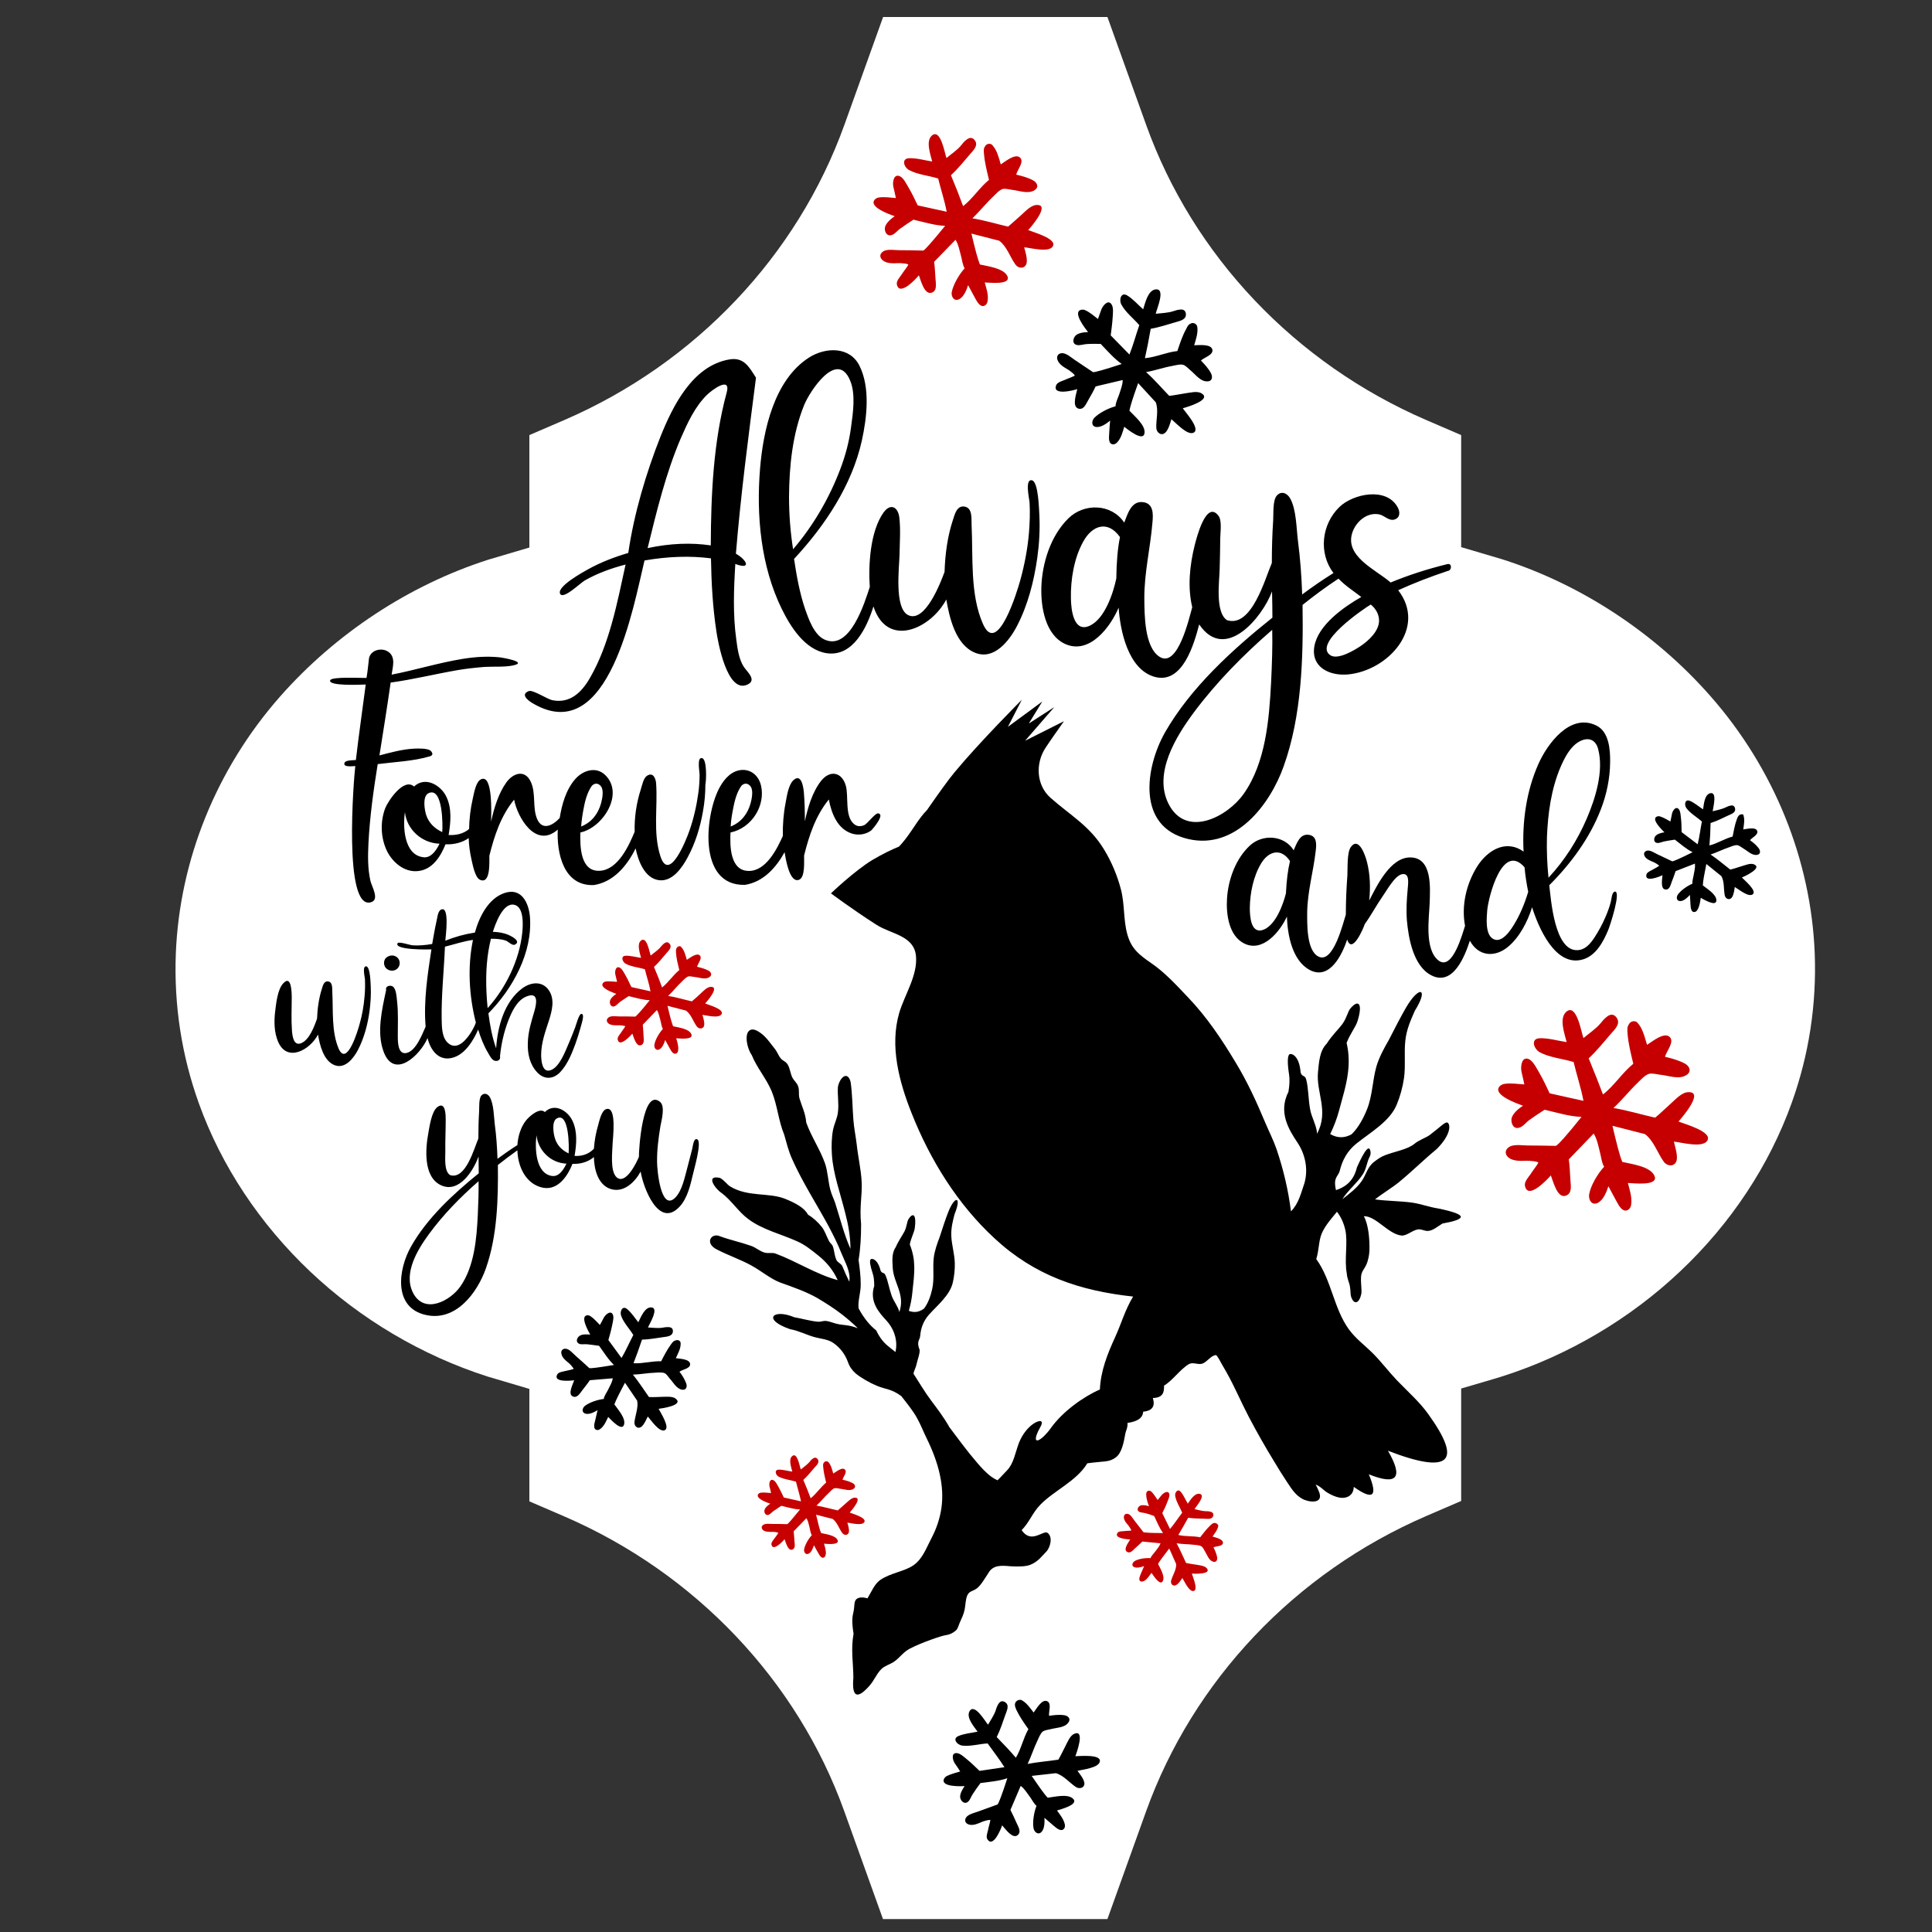 <?xml version="1.0" encoding="utf-8"?>
<!-- Generator: Adobe Illustrator 23.0.1, SVG Export Plug-In . SVG Version: 6.00 Build 0)  -->
<svg version="1.1" id="Layer_1" xmlns="http://www.w3.org/2000/svg" xmlns:xlink="http://www.w3.org/1999/xlink" x="0px" y="0px"
	 width="1000px" height="1000px" viewBox="0 0 1000 1000" style="enable-background:new 0 0 1000 1000;" xml:space="preserve">
<rect x="0" y="0" width="1000" height="1000" fill="#333333" stroke="none"/>
<style type="text/css">
	.st0{fill:#FFFFFF;}
	.st1{fill:#C60000;}
</style>
<g>
	<path class="st0" d="M457.1,993.5l-20-55.7c-24.3-67.9-77.2-123.6-145-152.9l-18.1-7.8v-58.2c-16-4.7-20.3-6-21.6-6.4l0,0
		c-34-10.9-65.8-29.7-91.8-54.3c-26.1-24.7-46.1-54.8-57.7-87.2C94,546.2,90,520.2,91,493.7c1.9-48.5,21-95.7,53.9-133.1
		c28.7-32.6,66.8-57.7,107.5-70.8l0.3-0.1l21.3-6.3v-58.2l18.1-7.8c67.8-29.3,120.6-85,145-152.9l20-55.7h116.1l20,55.7
		c24.3,67.9,77.2,123.6,145,152.9l18.1,7.8v58l21.3,6.3l0.3,0.1c40.7,13,78.9,38.2,107.5,70.8c32.8,37.3,52,84.6,53.9,133.1
		c1,26.5-3,52.5-11.9,77.3c-11.6,32.4-31.6,62.6-57.7,87.2c-26,24.6-57.8,43.4-91.8,54.3l0,0c-0.8,0.3-4.2,1.3-21.6,6.4v58.2
		l-18.1,7.8c-67.8,29.3-120.6,85-145,152.9l-20,55.7H457.1V993.5z"/>
	<path d="M372.7,639.9c4.8,1.8,10.8,3.1,15.9,4.9c2.7,0.9,4.4,2.7,7,3.5c1.9,0.6,3.9-0.1,5.7,0.5c11.1,4.1,20.9,10.7,32.3,13.8
		c-2.5-5.5-6-9.5-10-12.7c-3.5-2.8-6.9-5.6-11-7.4c-8.4-3.8-18-6-25.4-11.6c-4.9-3.6-8.8-9.8-13.7-13.4c-3.4-2.2-8.6-9.6-0.8-7.8
		c2.5,1.4,3.5,3.4,5.4,4.5c9,5.4,19.7,3,28,6.2c5.8,2.3,10.4,4.9,12.1,8.3c2.7,1.6,5.1,3.8,7.1,6.3c1.5,1.8,2.6,5.1,3.8,7.4
		c0.7,1.3,1.5,1.4,2,2.8c0.8,2.3,0.8,4.7,1.8,6.9c0.6,1.4,2.5,1.9,3.1,3.3c1.1,2.7,2.3,5.4,3.6,8c0.8-5.3-2.2-10-4.2-15
		c-1.8-4.6-4.1-9.1-6.5-13.7c-6.3-11.6-13.8-23.2-19-35c-1.8-4-2.8-8.2-4-12.4c-3-7.2-3.5-15.2-6.5-22.5
		c-2.7-6.5-7.7-12.2-10.3-18.7c-2.6-3.7-3.8-10.9-1.2-12.7c1.1-0.8,2.6-0.9,5.4,1c3.4,2.3,5.3,5.5,8,8.8c0.9,1.2,1.8,3.4,2.7,4.5
		c1.3,1.6,2.6,1.5,3.7,3.3c1.2,1.9,1.4,4.8,2.5,6.9c0.8,1.5,2.2,2.5,2.8,4.1c0.9,2,0.2,4.2,0.8,6.5c1.1,3.8,3.2,7.9,3.5,12.5
		c2.6,7.3,7.1,13.8,9.7,21.1c1.5,4.3,1.6,9.4,2.8,13.8c0.7,2.6,1.5,4,2.4,6.5c2.5,7.7,4.5,16.1,8,24c0-6.2-1.1-12.4-2.7-18.5
		c-2.6-10.4-6.3-20.5-6.9-30.2c-0.3-4.2-0.2-9,0.6-13c0.7-3.3,2.1-5.7,2.5-8.9c0.6-4.5-0.3-8.8,0-13.2c0.5-2.7,2-5.1,3.5-5.6
		c1.2-0.4,2.4,0.4,3.1,3.1c0.9,6.5,0.9,12.9,1.4,19.4c0.3,4.2,1.2,8.5,1.7,12.6c0.7,6.7,2.3,13.3,2.6,19.8
		c0.3,7.4-1.2,12.4-0.3,21.7c0,6.4-0.3,12.5-1.3,18.6c0.6,4.2,1.1,8.3,1.1,12.5c0.1,4.2-1.6,8.8-1.1,12.5c3,5.6,6.1,9,9.1,11.4
		c1.3,2.8,3,5.3,5.4,7.5c1.5,1.3,3.1,2.5,4.6,3.7c0.1-0.6,0.2-1.2,0.3-1.9c0.6-5.6-1.6-10.7-5-14.4c-3.9-4.2-8.9-9.8-6.3-17.9
		c0-2.6-0.2-4.7-0.8-6.5c-1.3-3.9-1.7-6.5-1.1-7.2c0.6-0.8,3.7-0.3,5.2,5.8c0.8,1.7,1.7,0.6,2.5,2.3c1.4,3.2,1.8,6.6,3.2,10.6
		c1,2.9,3.4,5.7,4,8.5c3.1-9-2.9-15-3.4-22.6c-0.2-3.6-0.7-7.8,1.5-10.9c1.4-3.3,3.4-6,4.6-8.3c1.2-2.5,1.2-4.9,2-6.2
		c2.5-4,4.2-2.2,3.3,4.5c-0.3,2.3-1.9,5-2.6,8.5c1.5,3.8,2.2,7.3,2.3,10.8c0.2,4.7-0.5,9.4-1,14.4c-0.3,3-0.9,6.1-1.8,9.2
		c3.3,1.2,5.7,0.4,7.9-1.2c2.2-2.9,3.5-6.9,4.2-10.1c1.2-5.4,0.2-10.9,0.8-16.1c0.4-3.6,1.8-7.5,3-10.6c1.7-5.3,3.1-9.5,4.3-12.6
		c3.5-9.3,7.4-9,3.5,0.5c-1,3.8-1.9,7.3-1.7,11.5c0.2,4.4,1.7,9.4,1.8,13.8c0.1,3.4-0.3,6.9-1,10c-1.4,6.6-8,11.9-12.4,16.8
		c-2.9,3.3-4.2,7-4.5,10.9c-0.2,2.4-2.1,2.8-0.3,7.3c0.1,2.3-0.9,4.4-1.4,6.6c-0.3,1.5-0.8,2.9-1.4,4.3c-0.2,0.5-0.3,1-0.4,1.4
		c3,4.6,5.7,9.3,9,13.7c3.3,4.4,6.6,8.8,9.3,13.4c0,0.1,0,0.1,0,0.2c4.7,6.2,9.3,12.6,14.4,18.5c2.3,2.7,4.8,5.5,7.7,7.6
		c1,0.7,2,1.3,3.1,1.8c1.7-1.6,3.2-3.4,4.9-5.1c3.5-3.6,4.2-8.9,6.1-14c1.3-3.4,3.4-6.7,6.3-9.2c3.1-2.6,6.8-3.6,5.3-0.1
		c-0.7,1.3-1.2,2.4-1.7,3.3c-3.4,7.6,2.1,4.5,6.7-1.9c6.1-8.6,16.9-16.3,25.4-20c0.4-9.6,3.9-18.4,7.9-27.1c3.2-7,5.1-14.1,9.3-21
		c-27.6-3-50.9-10.8-71.7-30.1c-19.1-17.6-33.3-40.5-42.9-64.7c-6.6-16.5-11.4-34.9-6.5-51.9c2.7-9.3,9.7-19.6,8.7-29.6
		c-1-10.6-12.9-11.3-20.4-16.1c-12.5-8-23.6-16.3-23.6-16.3s12-11.5,21.3-17.2c5.4-3.2,10.2-5.5,13.9-7c1.2-1.2,2.2-2.5,3.2-3.7
		c4.2-5.4,7.1-11,11.3-15.2c5.4-7.8,11.1-15.8,14.3-19.6c13-15.7,34.8-37.5,34.8-37.5l-7.2,14l17.8-13.1l-7,11.4l13.2-8.5
		l-15.1,17.4l20.1-10.1c-3.1,4.5-6.4,9-9.5,13.7c-5.4,8.2-4.8,19.4,2.5,25.9c10.1,9,20.3,14.5,27.7,26.7c3.9,6.4,6.9,13.5,8.8,20.8
		c2,7.7,1.2,15.7,3.3,23.2c2.1,7.6,6.3,10.7,12.2,14.8c7.1,4.8,13.2,11.5,19.1,17.7c9.7,10.1,17.5,21.7,24.8,33.9
		c5.9,9.7,10.7,20.1,15.3,31.1c1.9,4.5,4.2,9,5.8,13.6c3.5,10.3,6.1,21.1,7.5,32.3c4-4,5.2-9.5,7-14.7c2.1-7.5,0.2-15.2-3.7-21
		c-4.4-6.6-10-15.6-4.6-26.2c0.6-3.6,0.7-6.5,0.3-9.1c-0.9-5.7-0.8-9.3,0.1-10.2c1-0.9,5.2,0.4,5.9,9.3c0.7,2.5,2.3,1.2,2.9,3.7
		c1.2,4.7,1,9.6,2,15.3c0.7,4.2,3.5,8.7,3.6,12.7c6.3-11.7-0.6-21.4,0.5-32c0.5-5,0.8-10.9,4.5-14.6c2.7-4.3,6.1-7.4,8.2-10.3
		c2.3-3.2,2.7-6.5,4.2-8.1c4.3-4.9,6.3-2,3.5,6.9c-1,3-3.8,6.4-5.6,11.1c1.3,5.6,1.3,10.6,0.7,15.4c-0.8,6.6-2.8,12.8-4.6,19.6
		c-1.1,4.1-2.6,8.1-4.6,12.2c4.2,2.4,7.8,1.9,11.1,0.1c3.6-3.5,6.3-8.7,8-13c2.8-7.1,2.8-14.9,4.8-22c1.4-4.9,4.2-9.9,6.5-13.9
		c3.5-6.9,6.4-12.4,8.7-16.4c6.9-12,12.2-10.6,4.7,1.4c-2.2,5-4.3,9.7-4.9,15.4c-0.7,6.1,0.2,13.3-0.7,19.5c-0.7,4.7-2,9.4-3.7,13.5
		c-3.5,8.8-13.7,14.5-20.9,20.3c-4.8,3.8-7.3,8.7-8.6,13.9c-0.8,3.4-3.6,3.3-2,10.2c6.8-2.2,9.6-6.6,10.9-11.9
		c4.2-9.4,6.5-11.8,7-7.8c0.1,0.8-0.1,1.6-0.4,2.3c-1.6,3-1.7,6.3-3.6,9.2c-2.8,4.4-7.8,8.4-10.6,12.9c3.6-2.8,7.7-5.9,10.1-9.5
		c2.3-3.4,2.9-7.2,6.3-9.8c1.7-1.3,3.4-2.6,5.8-3.5c5-1.9,11.3-2.9,14.9-5.7c2.6-2.2,6-3.2,8.1-4.7c5.8-4.4,8.1-7.1,9.3-6.4
		c1.4,0.9,2,5.9-5.6,13.6c-6.8,5.6-12.7,11.5-19.5,17.1c-3.8,3.1-8.6,5.9-12.5,9c6.3,0.9,13.1,0.8,19.4,1.7c4.6,0.7,8.7,2.3,13.3,3
		c7.8,1.6,12,3.1,11.7,4.5c-0.3,1.1-3.3,2.2-9.5,3.3c-2.4,1.5-4.9,3.6-7.2,3.8c-2,0.3-3.8-1.2-5.8-0.7c-2.9,0.6-5.6,3.4-8.3,3.1
		c-6.8-0.8-13.2-10.2-19.4-10c2.5,4.5,3.1,12.2,2.9,18.1c-0.1,2-0.7,5.1-1.6,7c-1.1,2.4-2.5,3.5-2.7,6c-0.3,3.5,0.5,7.1,0.1,9.2
		c-1.1,4.9-3.7,5.7-5.2,1.6c-0.5-1.3-0.3-3.6-0.7-5.6c-0.3-2-1.4-3.8-1.6-6.6c-1.4-7.5,0.7-16-0.8-22.7c-0.8-3.5-2.2-6.6-4.3-9.3
		c-2.7,3.4-6,6.9-7.9,11.3c-1.6,3.9-1.3,8.2-2.8,13.2c7.9,10.9,9,25.5,16.9,36.4c3.6,4.9,8.1,8.1,12.5,12.5
		c4.3,4.3,8.1,9.4,12.4,13.9c5.6,5.8,11.6,11.1,16,17.2c9.1,12.6,11.9,20.4,8.6,23.6c-3.4,3.3-13.3,1.8-29.3-4.4
		c8.1,14,4.8,18.1-9.9,12.2c4.8,11.5,2.2,13.6-7.8,6.5c-0.1,4.5-3.7,6.3-7.7,5.5c-1.8-0.4-3.8-1.2-6.1-2.6c-1.8-1.1-3.2-3-5.9-4.1
		c0.9,1.7,1.5,3.1,1.9,4.2c2.1,6.2-6,4.9-9,3.1c-3.5-2-5.4-5.1-7.6-8.4c-2.4-3.6-4.7-7.3-6.9-11c-4.6-7.5-8.9-15.1-13-22.9
		c-4-7.6-7.3-15.5-11.5-23c-0.9-1.6-1.8-3.1-2.7-4.7c-0.3-0.6-2.3-4.3-2.8-4.3c-2.7,0.1-4.8,3.9-7.4,4.5c-2.2,0.5-4.6-1-6.7,0.2
		c-4.5,2.7-8.4,8.5-12.8,11.1c0.1,3.4-0.5,6.3-5.8,6.4c1.5,4.8-0.9,6.7-5,7.1c-0.2,3.4-3.2,5.1-8.1,5.8c0.1,2.9-0.8,3.6-1.2,5.9
		c-0.8,4.6-1.9,9.7-4.8,11.9c-3.5,2.7-6.3,1.9-14.8,3.1c-5.6,9.2-17,14-24.2,21.3c-4.2,4.2-5.6,9-9.8,13.3c5,7.4,11.2-0.2,13.4,1.4
		c3,2.2,1.3,7.9-0.8,9.9c-1.8,1.7-4,5.1-8.3,6.7c-2.4,0.9-6.3,0.9-10,0.7c-4.7-0.4-9.2-0.9-11.7,3.8c-1.4,2-3.4,5.7-5.6,7.5
		c-1.9,1.6-4.1,1.4-5.1,3.7c-1,2.3-0.9,4.9-1.4,7.4c-0.5,2.5-1.6,4.7-2.5,6.7c-0.7,1.6-1,3.2-2,4.1c-1.5,1.3-3.1,2.1-4.9,2.4
		c-2,0.1-13.5,4.1-19.1,7.1c-3.4,1.8-5.2,4.8-8.2,6.8c-2,1.3-4.6,2-6.3,3.6c-2.6,2.5-3.6,5.7-6.4,8.9c-6.7,7.5-9,5-8.2-4.2
		c0-7.6-1.4-14.5,0.1-22.9c-1.1-6.8-0.6-8.8,0-11.5c0.6-2.7,0.1-5.2,1.5-6.4c1.1-0.9,2.9-1.2,5.7-0.4c2.2-3.6,3.6-7.4,6.6-9.5
		c5.3-3.7,12.7-4.4,17.3-7.7c4.7-3.3,6.7-9.2,9.1-13.7c2.7-5.1,4.5-10.4,5.3-16c1.5-11-1.2-22.8-7.7-36c-1.7-3.4-3-7-5.1-10.7
		c-2.1-3.7-5.1-7.4-8-11.1c-5.2-3.8-8-3.4-12.6-5.3c-3.8-1.6-8.2-4.1-11-6.4c-1.8-1.6-3.2-3.5-4-5.9c-1.6-4.3-4.1-7.4-7.3-9.7
		c-3-2.2-6.4-2.2-10.3-3.3c-3.9-1.1-8.1-3.3-12.3-4c-14.8-5.1-8.8-10.8,2.1-6.2c3.5,0.6,8.5,2,12.1,2.3c2.1,0.2,2.8-0.7,4.9-0.3
		c1.7,0.3,3.3,1,5,1.4c3.6,0.9,5.8,0.3,10.9,2.3c-2.5-2.5-5.2-4.8-8-7c-4.1-3.2-8.5-6-12.9-8.6c-5.5-3.2-12.6-5.7-19.1-8
		c-5.3-2-9.8-6-15.3-9s-11.9-5.2-17.3-8C364.3,643.6,368.2,637.8,372.7,639.9z"/>
	<path class="st1" d="M513.7,75.2c2.4,2.6,3.3,6.5,4.3,9.9c2.2-1.4,7.5-5.9,10-3.5c2.3,2.2-1.5,6.3-2,8.8c3,0.7,6.1,1.5,8.8,3
		c2,1.1,3.2,3.5,0.6,5.1c-3.3,2-7.8,0.2-11.3-0.2c-1.5-0.2-3.6-0.8-5-0.5c-1.7,0.4-3.9,2.8-5.1,4c-3.7,3.5-6.9,7.6-10.7,11.2
		c6.2,1,12.4,2.9,18.5,4.3c2.4-2,4.6-4.1,6.9-6.1c2-1.8,5-5.1,7.9-5.1c7.2-0.3-2.9,11.3-4.4,13c2.4,1,14.9,4.4,12.8,8.3
		c-1.9,3.6-11.8,0.8-14.9,0.6c0.6,2.2,1.7,5.6,1.3,8c-0.6,3.3-4.3,3.2-5.9,0.8c-2.7-3.8-4.4-9.3-8.3-12.2l-14.4-3.7
		c1.9,8,3.3,13.4,4.4,16c3.9,0.9,12.3,1.9,14.2,6c2.2,4.8-9.5,3.3-11.7,3.3c0.8,3,2,6.3,1.5,9.4c-0.1,0.8-0.4,1.8-1.1,2.3
		c-2.6,1.9-4.5-2-5.4-3.6c-1.2-2.2-2.4-4.5-3.6-6.7c-0.8,2.4-2.2,6.1-4.7,7.3s-4.1-1.2-3.8-3.6c0.7-3.9,3.9-9.4,6.7-12.4
		c-1.1-1.8-1.4-4.8-2-6.9c-0.7-2.4-1.2-5.4-2.5-7.5l-0.2-0.4l-11.1,11.4c0.4,2.9,0.5,5.8,0.7,8.6c0.1,2.5,1.1,6.4-2,7.4
		c-3.8,1.2-5.6-6.5-6.6-9c-1.5,1.9-10.2,11.2-11.4,4.6c-0.3-1.7,1.6-3.7,2.4-4.9c1.1-1.8,2.5-3.3,3.5-5.1c0.5-0.7-4.8-1-5.1-0.9
		c-2.6,0.1-5.8,0.3-7.9-1.3c-1.8-1.3-2-3.3-0.2-4.6c2-1.6,6-0.8,8.5-0.8c4.2,0,8.4,0.1,12.5,0.2c0.8-0.3,4.6-4.6,11.3-12.8
		c-5.4-0.2-11.2-2-16.4-3.2c-2.3,1.5-4.6,3-6.8,4.6c-1.5,1-2.9,3-4.6,3.4c-2.5,0.7-3.8-2-3.3-4.2c0.5-2.1,3.2-4.4,5-5.6
		c-2.6-0.9-13.5-4.7-10.4-8.5c0.6-0.7,1.4-1.1,2.3-1.2c2.9-0.4,5.9,0.1,8.7,0.3c-0.4-1.9-0.8-3.8-1.3-5.8c-0.5-2,0-6.9,3.3-5.5
		c2,0.8,3.6,4.3,4.7,6.1c1.7,2.9,3.1,5.9,4.6,9l15,3.3c-1.1-5.9-3-11.4-4.4-17.2c-4.7-1.5-10.7-2-15.1-4.4c-2.6-1.4-4.1-5.9,0-6.1
		c3.7-0.2,8.2,1.1,12,1.7c-0.8-3.4-3.5-10.5-0.2-13.4c4.6-4,6.7,9.3,7.6,11.6c2.2-1.9,5.7-4.2,7.6-6.6c0.7-0.9,1.5-1.9,2.4-2.6
		c1.4-1.2,3-1.9,4.5-0.2c2.3,2.8-0.6,5.4-2.3,7.4c-3.2,3.7-6.2,7.5-9.9,10.9c2.5,6,4.6,11.3,6.3,16c5-3.9,8.5-9.6,13.4-13.6
		c-1.1-4.5-2.2-8.9-2.6-13.5c-0.1-1.3-0.3-2.8,0.6-3.9C510.4,74.5,512.6,73.8,513.7,75.2z M350.3,490.6c-0.6,0.7-0.4,1.7-0.4,2.6
		c0.2,3,1,6,1.7,8.9c-3.3,2.7-5.6,6.4-8.9,9c-1.1-3.1-2.5-6.6-4.2-10.6c2.4-2.2,4.4-4.8,6.5-7.2c1.2-1.4,3.1-3.1,1.5-4.9
		c-1-1.1-2-0.7-3,0.1c-0.6,0.5-1.1,1.1-1.6,1.7c-1.3,1.6-3.6,3.1-5.1,4.4c-0.6-1.5-2-10.4-5.1-7.7c-2.2,1.9-0.4,6.6,0.1,8.9
		c-2.5-0.4-5.5-1.2-8-1.1c-2.7,0.1-1.7,3.1,0,4.1c2.9,1.6,6.8,1.9,10,2.9c0.9,3.8,2.2,7.5,2.9,11.4l-9.9-2.2c-1-2-1.9-4.1-3-6
		c-0.7-1.2-1.8-3.5-3.1-4.1c-2.2-0.9-2.5,2.3-2.2,3.6c0.3,1.3,0.6,2.6,0.9,3.8c-1.9-0.1-3.9-0.4-5.8-0.2c-0.6,0.1-1.2,0.4-1.5,0.8
		c-2,2.5,5.2,5,6.9,5.6c-1.2,0.8-3,2.3-3.3,3.7c-0.3,1.5,0.6,3.3,2.2,2.8c1.1-0.3,2-1.6,3-2.3c1.4-1,3-2,4.5-3
		c3.5,0.8,7.3,2,10.9,2.1c-4.4,5.5-7,8.3-7.5,8.5c-2.7-0.1-5.5-0.1-8.3-0.1c-1.6,0-4.3-0.5-5.6,0.6c-1.2,0.9-1,2.2,0.1,3.1
		c1.4,1,3.5,0.9,5.2,0.9c0.2-0.1,3.7,0.2,3.4,0.6c-0.7,1.2-1.6,2.2-2.3,3.4c-0.6,0.8-1.8,2.2-1.6,3.3c0.8,4.4,6.6-1.8,7.6-3
		c0.7,1.7,1.9,6.8,4.4,6c2.1-0.7,1.4-3.3,1.4-4.9c-0.1-1.9-0.2-3.8-0.4-5.7l7.3-7.6l0.1,0.2c0.9,1.4,1.2,3.4,1.7,5
		c0.4,1.4,0.6,3.4,1.3,4.6c-1.9,2-4,5.6-4.4,8.2c-0.2,1.6,0.9,3.2,2.5,2.4c1.7-0.8,2.6-3.3,3.1-4.9c0.8,1.5,1.6,3,2.4,4.4
		c0.6,1.1,1.9,3.6,3.6,2.4c0.5-0.4,0.7-1,0.7-1.5c0.3-2-0.4-4.3-1-6.2c1.5,0.1,9.3,1,7.8-2.2c-1.3-2.8-6.8-3.4-9.4-4
		c-0.7-1.7-1.7-5.3-2.9-10.6l9.6,2.5c2.6,1.9,3.7,5.6,5.5,8.1c1,1.5,3.5,1.7,3.9-0.6c0.2-1.6-0.5-3.8-0.9-5.3c2,0.2,8.6,2,9.9-0.4
		c1.4-2.6-6.9-4.8-8.5-5.5c1-1.1,7.7-8.8,2.9-8.6c-1.9,0-3.9,2.2-5.2,3.4c-1.5,1.4-3,2.8-4.6,4.1c-4.1-0.9-8.1-2.2-12.3-2.8
		c2.5-2.3,4.6-5.1,7.1-7.4c0.8-0.8,2.3-2.4,3.4-2.7c0.9-0.2,2.3,0.2,3.3,0.3c2.3,0.2,5.4,1.5,7.5,0.1c1.7-1,1-2.7-0.4-3.4
		c-1.8-1-3.9-1.5-5.9-2c0.4-1.7,2.9-4.4,1.4-5.9c-1.7-1.5-5.2,1.4-6.7,2.3c-0.7-2.2-1.2-4.8-2.8-6.5
		C352.1,489.3,350.7,489.8,350.3,490.6z M843.1,530.2c-1,1.3-0.8,3-0.7,4.6c0.4,5.3,1.7,10.5,3,15.8c-5.8,4.7-9.8,11.3-15.7,15.9
		c-2-5.4-4.5-11.6-7.4-18.7c4.2-3.9,7.8-8.4,11.5-12.7c2.1-2.4,5.4-5.4,2.7-8.7c-1.7-2-3.6-1.2-5.2,0.2c-1.1,0.9-2,2-2.8,3
		c-2.3,2.8-6.3,5.5-8.9,7.7c-1.1-2.7-3.5-18.3-8.9-13.6c-3.9,3.4-0.8,11.6,0.2,15.7c-4.5-0.7-9.7-2.2-14-2c-4.8,0.2-3,5.5,0,7.2
		c5.1,2.8,12.1,3.4,17.6,5.1c1.6,6.7,3.8,13.3,5.1,20.1l-17.5-3.9c-1.7-3.6-3.4-7.2-5.3-10.5c-1.3-2.2-3.2-6.2-5.5-7.2
		c-3.8-1.6-4.3,4-3.8,6.4c0.5,2.3,1.1,4.6,1.5,6.7c-3.4-0.2-6.8-0.8-10.2-0.3c-1.1,0.1-2.1,0.7-2.7,1.4c-3.6,4.3,9.1,8.8,12.2,9.9
		c-2.2,1.4-5.3,4-5.9,6.5c-0.5,2.6,1,5.8,3.9,4.9c2-0.5,3.6-2.8,5.3-4c2.5-1.8,5.2-3.6,7.9-5.3c6.1,1.4,12.8,3.5,19.1,3.7
		c-7.8,9.7-12.3,14.7-13.3,15c-4.8-0.1-9.7-0.2-14.6-0.2c-2.8,0-7.5-0.9-9.9,1c-2.1,1.6-1.8,3.9,0.2,5.4c2.5,1.8,6.2,1.6,9.2,1.5
		c0.3-0.1,6.5,0.3,6,1.1c-1.2,2.1-2.8,3.9-4.1,6c-1,1.4-3.2,3.8-2.8,5.8c1.4,7.7,11.6-3.2,13.4-5.3c1.2,2.9,3.3,12,7.7,10.5
		c3.7-1.2,2.5-5.8,2.4-8.7c-0.2-3.4-0.3-6.7-0.8-10.1l12.9-13.4l0.2,0.4c1.5,2.5,2.2,6,2.9,8.8c0.7,2.4,1,6,2.3,8
		c-3.3,3.5-7.1,9.9-7.8,14.5c-0.3,2.8,1.5,5.7,4.5,4.2c2.9-1.4,4.6-5.8,5.5-8.6c1.4,2.6,2.8,5.2,4.2,7.8c1.1,2,3.3,6.4,6.3,4.2
		c0.9-0.7,1.2-1.7,1.3-2.7c0.5-3.6-0.8-7.5-1.7-11c2.6,0.1,16.3,1.8,13.7-3.8c-2.3-4.9-12.1-6-16.6-7.1c-1.3-3-2.9-9.3-5.1-18.7
		l16.8,4.3c4.6,3.4,6.5,9.8,9.7,14.2c1.8,2.7,6.2,2.9,6.8-1c0.4-2.8-0.9-6.7-1.5-9.3c3.6,0.3,15.2,3.6,17.4-0.7
		c2.4-4.6-12.2-8.5-15-9.7c1.7-2,13.5-15.5,5.1-15.2c-3.4,0-6.8,3.9-9.2,6c-2.7,2.4-5.2,4.9-8,7.2c-7.2-1.6-14.3-3.8-21.6-5
		c4.5-4.1,8.2-8.9,12.5-13c1.4-1.4,4-4.2,6-4.7c1.6-0.4,4.1,0.3,5.9,0.5c4.1,0.4,9.5,2.6,13.3,0.2c3-1.8,1.7-4.7-0.7-6
		c-3.2-1.7-6.8-2.7-10.3-3.5c0.7-2.9,5.1-7.7,2.4-10.3c-2.9-2.7-9.1,2.5-11.7,4.1c-1.2-3.9-2.2-8.5-5-11.5
		C846.2,527.9,843.7,528.7,843.1,530.2z M426.4,757.1c-0.5,0.7-0.4,1.5-0.3,2.3c0.2,2.7,0.9,5.4,1.5,8c-2.9,2.4-5,5.7-8,8.1
		c-1-2.8-2.3-5.9-3.8-9.5c2.2-2,4-4.3,5.9-6.5c1.1-1.2,2.8-2.8,1.4-4.4c-0.9-1-1.8-0.6-2.7,0.1c-0.6,0.4-1,1-1.4,1.5
		c-1.2,1.4-3.2,2.8-4.5,3.9c-0.6-1.4-1.8-9.3-4.5-6.9c-2,1.7-0.4,5.9,0.1,8c-2.3-0.3-4.9-1.1-7.1-1c-2.4,0.1-1.5,2.8,0,3.6
		c2.6,1.4,6.1,1.7,9,2.6c0.8,3.4,1.9,6.7,2.6,10.2l-8.9-2c-0.9-1.8-1.7-3.6-2.7-5.4c-0.7-1.1-1.6-3.2-2.8-3.6
		c-1.9-0.8-2.2,2-1.9,3.3c0.3,1.2,0.6,2.3,0.8,3.4c-1.7-0.1-3.5-0.4-5.2-0.2c-0.6,0.1-1.1,0.3-1.4,0.7c-1.8,2.2,4.6,4.5,6.2,5
		c-1.1,0.7-2.7,2-3,3.3c-0.3,1.3,0.5,2.9,2,2.5c1-0.3,1.8-1.4,2.7-2c1.3-0.9,2.7-1.8,4-2.7c3.1,0.7,6.5,1.8,9.7,1.9
		c-4,4.9-6.2,7.5-6.7,7.6c-2.4-0.1-4.9-0.1-7.4-0.1c-1.4,0-3.8-0.4-5,0.5c-1.1,0.8-0.9,2,0.1,2.8c1.3,0.9,3.2,0.8,4.7,0.8
		c0.2-0.1,3.3,0.2,3,0.6c-0.6,1.1-1.4,2-2.1,3c-0.5,0.7-1.6,1.9-1.4,2.9c0.7,3.9,5.9-1.6,6.8-2.7c0.6,1.5,1.7,6.1,3.9,5.4
		c1.9-0.6,1.3-2.9,1.2-4.4c-0.1-1.7-0.2-3.4-0.4-5.1l6.6-6.8l0.1,0.2c0.8,1.3,1.1,3,1.5,4.5c0.3,1.2,0.5,3,1.2,4.1
		c-1.7,1.8-3.6,5-4,7.4c-0.2,1.4,0.8,2.9,2.3,2.2c1.5-0.7,2.3-2.9,2.8-4.4c0.7,1.3,1.4,2.7,2.2,4c0.6,1,1.7,3.3,3.2,2.2
		c0.4-0.3,0.6-0.9,0.7-1.4c0.3-1.8-0.4-3.8-0.9-5.6c1.3,0.1,8.3,0.9,7-1.9c-1.2-2.5-6.1-3-8.5-3.6c-0.7-1.5-1.5-4.8-2.6-9.5l8.6,2.2
		c2.3,1.7,3.3,5,4.9,7.2c0.9,1.4,3.2,1.5,3.5-0.5c0.2-1.4-0.4-3.4-0.8-4.8c1.8,0.2,7.7,1.8,8.8-0.3c1.2-2.3-6.2-4.3-7.6-4.9
		c0.9-1,6.9-7.9,2.6-7.7c-1.7,0-3.5,2-4.7,3c-1.4,1.2-2.7,2.5-4.1,3.6c-3.6-0.8-7.3-1.9-11-2.5c2.3-2.1,4.1-4.5,6.4-6.6
		c0.7-0.7,2-2.2,3-2.4c0.8-0.2,2.1,0.2,3,0.3c2.1,0.2,4.8,1.3,6.7,0.1c1.5-0.9,0.9-2.4-0.3-3c-1.6-0.9-3.5-1.4-5.3-1.8
		c0.3-1.5,2.6-3.9,1.2-5.3c-1.5-1.4-4.6,1.3-6,2.1c-0.6-2-1.1-4.3-2.5-5.9C428,756,426.8,756.4,426.4,757.1z M628.5,788.3
		c-0.8,0-1.4,0.7-2,1.2c-2,1.9-3.6,4-5.3,6.2c-3.7-0.8-7.6-0.3-11.3-1.2c1.5-2.5,3.2-5.5,5.1-8.9c2.9,0.4,5.8,0.4,8.7,0.5
		c1.6,0.1,3.9,0.4,4.3-1.7c0.2-1.3-0.7-1.8-1.7-2c-0.7-0.2-1.4-0.2-2.1-0.2c-1.8,0-4.2-0.7-5.9-1.1c0.7-1.3,6.1-7.2,2.6-7.9
		c-2.6-0.5-4.9,3.4-6.1,5.1c-1.2-2-2.2-4.5-3.7-6.2c-1.6-1.8-3.2,0.6-2.8,2.3c0.5,2.9,2.5,5.9,3.6,8.6c-2.2,2.8-4,5.7-6.3,8.4
		l-4-8.2c0.9-1.8,1.8-3.6,2.5-5.5c0.4-1.2,1.5-3.2,1.1-4.5c-0.6-2-3-0.4-3.8,0.5c-0.7,0.9-1.5,1.9-2.2,2.7c-1-1.4-1.9-3-3.1-4.2
		c-0.4-0.4-0.9-0.6-1.4-0.6c-2.9,0-0.6,6.4,0,8c-1.3-0.4-3.3-0.8-4.5-0.3c-1.2,0.6-2,2.2-0.7,3.1c0.8,0.6,2.3,0.5,3.3,0.8
		c1.5,0.4,3.1,0.9,4.6,1.5c1.4,2.9,2.7,6.2,4.6,8.8c-6.3,0-9.7-0.2-10.2-0.5c-1.5-1.9-3-3.9-4.5-5.8c-0.9-1.1-2-3.3-3.5-3.6
		c-1.3-0.3-2.1,0.5-2.1,1.8c0.1,1.6,1.3,3,2.3,4.1c0.1,0.1,1.9,2.7,1.5,2.7c-1.2,0.2-2.5,0.1-3.7,0.3c-0.9,0.1-2.5,0-3.2,0.7
		c-2.6,3,5,3.6,6.4,3.6c-0.8,1.4-3.7,5.1-1.7,6.4c1.7,1.1,3.1-0.8,4.2-1.8c1.3-1.2,2.6-2.3,3.8-3.5l9.4,0.9l-0.1,0.2
		c-0.5,1.4-1.7,2.8-2.6,4c-0.7,1-2.1,2.3-2.5,3.5c-2.4-0.2-6.2,0.3-8.2,1.5c-1.2,0.8-1.8,2.4-0.3,3.1s3.7,0,5.2-0.5
		c-0.6,1.4-1.2,2.8-1.8,4.2c-0.4,1.1-1.5,3.3,0.3,3.8c0.5,0.1,1.1-0.1,1.5-0.3c1.6-0.9,2.7-2.7,3.8-4.2c0.8,1.1,4.5,7.1,5.9,4.2
		c1.2-2.5-1.5-6.7-2.5-8.8c0.8-1.5,2.8-4.1,5.8-8l3.6,8.1c0.1,2.9-1.8,5.7-2.6,8.4c-0.5,1.6,0.8,3.4,2.6,2.4
		c1.3-0.7,2.4-2.5,3.2-3.6c1,1.5,3.4,7.2,5.8,6.7c2.6-0.5-0.5-7.5-0.9-9c1.3,0.1,10.5,0.4,7.7-2.8c-1.1-1.3-3.7-1.5-5.3-1.8
		c-1.8-0.3-3.6-0.5-5.4-0.9c-1.6-3.4-3.1-6.9-4.9-10.2c3.1,0.5,6.1,0.4,9.2,0.8c1,0.1,3,0.2,3.8,0.9c0.7,0.5,1.2,1.7,1.7,2.5
		c1.1,1.8,2,4.6,4.1,5.3c1.7,0.6,2.4-0.8,2.2-2.2c-0.3-1.8-1.1-3.6-1.9-5.2c1.4-0.7,4.7-0.4,4.9-2.3c0.1-2-3.9-2.8-5.4-3.3
		c1.2-1.7,2.7-3.6,3-5.6C630.4,788.8,629.2,788.1,628.5,788.3z"/>
	<path d="M352.3,695.3c0.1,2.7-1.4,5.3-2.5,7.7c2,0.3,7.2,0.4,7.4,3c0.2,2.4-4,2.8-5.5,4c1.4,1.8,2.7,3.9,3.5,6.1
		c0.6,1.6,0,3.6-2.2,3.2c-2.9-0.5-4.5-3.8-6.3-5.7c-0.7-0.8-1.6-2.3-2.6-2.8c-1.1-0.6-3.6-0.4-4.9-0.3c-3.9,0.1-7.7,0.9-11.6,1
		c3,3.7,5.6,7.8,8.3,11.6c2.3,0.1,4.6,0,6.9-0.1c2,0,5.4-0.4,7,1c4.2,3.4-7.3,5-8.9,5.2c0.9,1.8,6.2,9.9,3.1,11.1
		c-2.9,1.1-7.1-5.4-8.7-7.1c-0.8,1.5-1.8,4-3.2,5.2c-2,1.6-4-0.3-3.7-2.4c0.4-3.5,2.1-7.4,1.4-11l-6.3-9.3
		c-2.9,5.4-4.8,9.2-5.5,11.2c1.7,2.5,6,7.1,5,10.5c-1.1,3.8-7-2.8-8.2-4c-1,2.1-2,4.5-3.8,6c-0.5,0.4-1.1,0.8-1.8,0.8
		c-2.4-0.2-1.6-3.3-1.2-4.7c0.4-1.9,0.9-3.7,1.3-5.6c-1.7,1-4.3,2.4-6.3,1.8c-2-0.6-1.7-2.7-0.4-3.9c2.3-1.9,6.9-3.4,9.9-3.7
		c0.2-1.6,1.6-3.4,2.3-4.9c0.8-1.7,2-3.6,2.3-5.5l0.1-0.3l-11.9,1c-1.2,1.8-2.6,3.5-3.9,5.2c-1.2,1.5-2.6,4.2-4.9,3.2
		c-2.8-1.2,0.1-6.4,0.7-8.4c-1.8,0.3-11.3,1.2-8.7-3.1c0.7-1.1,2.7-1.3,3.8-1.6c1.5-0.4,3.1-0.6,4.5-1.1c0.6-0.1-2.2-3-2.4-3.1
		c-1.5-1.2-3.4-2.7-3.8-4.7c-0.4-1.6,0.5-2.8,2.2-2.7c1.9,0.1,3.8,2.5,5.2,3.7c2.4,2.1,4.7,4.2,7,6.3c0.6,0.3,4.9-0.3,12.8-1.6
		c-3-2.8-5.3-6.6-7.7-9.9c-2.1-0.3-4.1-0.6-6.1-0.8c-1.3-0.2-3.1,0.3-4.3-0.3c-1.8-0.8-1.2-3,0.2-4c1.3-1,4-0.9,5.6-0.7
		c-1-1.8-5.3-9.4-1.7-10c0.6-0.1,1.3,0.1,1.9,0.5c1.8,1.2,3.3,3,4.8,4.5c0.7-1.2,1.4-2.6,2.1-3.9c0.8-1.4,3.4-3.9,4.6-1.5
		c0.7,1.5-0.1,4.2-0.4,5.8c-0.5,2.5-1.2,4.9-1.9,7.4l6.8,9.3c2.3-3.9,4-7.9,6.1-11.9c-1.9-3.2-5.1-6.4-6.3-10
		c-0.8-2.1,0.6-5.4,3-3.5c2.2,1.7,4.1,4.7,5.9,6.9c1.2-2.4,3.2-7.7,6.5-7.7c4.6,0-0.8,8.6-1.5,10.4c2.2,0.1,5.3,0.5,7.6,0.1
		c0.9-0.2,1.8-0.3,2.7-0.3c1.4,0,2.6,0.4,2.6,2.1c-0.1,2.7-3,2.8-5,3.1c-3.6,0.5-7.3,1.2-11,1.3c-1.6,4.7-3,8.7-4.4,12.2
		c4.8,0.3,9.5-1.2,14.3-1c1.6-3.1,3.2-6.2,5.2-8.9c0.6-0.8,1.2-1.7,2.3-1.9C350.8,693.3,352.3,693.9,352.3,695.3z M900.4,421.8
		c-0.8,0.5-1.1,1.4-1.4,2.2c-1.1,2.9-1.6,6-2.2,9c-4.2,1.1-7.9,3.6-12,4.6c0.3-3.3,0.5-7.2,0.6-11.6c3.2-1,6.1-2.5,9.1-3.9
		c1.7-0.8,4.2-1.5,3.5-3.9c-0.4-1.4-1.6-1.5-2.8-1.1c-0.8,0.2-1.5,0.6-2.2,0.9c-1.9,0.9-4.6,1.4-6.5,1.9c0.1-1.7,2.6-10.4-1.4-9.3
		c-2.9,0.8-3.2,5.9-3.6,8.3c-2.2-1.4-4.6-3.5-6.9-4.4c-2.6-1-2.9,2.2-1.7,3.8c2,2.7,5.5,4.7,8,6.9c-0.8,3.9-1.2,7.9-2.2,11.8
		l-8.3-6.3c-0.1-2.3,0-4.6-0.3-6.8c-0.2-1.5-0.2-4-1.2-5.1c-1.6-1.8-3.3,1.1-3.5,2.5c-0.3,1.3-0.5,2.7-0.8,3.9
		c-1.7-0.9-3.4-2-5.3-2.6c-0.6-0.2-1.2-0.2-1.8,0.1c-2.9,1.4,2.7,6.8,4,8.1c-1.5,0.2-3.8,0.8-4.7,2c-0.9,1.2-0.9,3.3,0.9,3.5
		c1.2,0.2,2.6-0.6,3.8-0.8c1.8-0.4,3.6-0.6,5.4-0.9c2.9,2.2,5.9,4.9,9.2,6.5c-6.4,3.2-10,4.8-10.6,4.7c-2.5-1.2-5-2.4-7.6-3.6
		c-1.5-0.7-3.7-2.3-5.4-1.9c-1.5,0.4-1.9,1.6-1.2,2.9c0.9,1.6,2.9,2.3,4.5,3c0.2,0,3.3,1.7,2.9,2c-1.1,0.8-2.4,1.4-3.6,2.1
		c-0.9,0.5-2.6,1.2-2.9,2.3c-1.1,4.4,6.9,1.1,8.3,0.4c-0.1,1.8-1.2,7.1,1.5,7.4c2.2,0.3,2.7-2.4,3.3-4c0.7-1.8,1.4-3.6,2-5.5l10-3.9
		l0,0.3c0.2,1.7-0.3,3.7-0.6,5.3c-0.2,1.4-0.9,3.4-0.7,4.8c-2.5,1-6.1,3.5-7.6,5.7c-0.9,1.4-0.6,3.3,1.3,3.3c1.9,0,3.8-1.9,5-3.2
		c0.1,1.7,0.2,3.4,0.3,5.1c0.1,1.3,0.2,4.2,2.3,3.7c0.6-0.1,1-0.6,1.3-1.1c1.1-1.8,1.4-4.1,1.7-6.2c1.3,0.7,8.1,4.9,8.1,1.3
		c0-3.1-4.9-6-7-7.7c0-1.9,0.7-5.6,1.8-11.1l7.8,6.3c1.6,2.9,1.1,6.7,1.7,9.8c0.3,1.9,2.5,3,3.8,1.1c0.9-1.4,1.2-3.7,1.4-5.3
		c1.8,1,7.1,5.5,9.3,3.8c2.4-1.8-4.4-7.4-5.6-8.7c1.4-0.6,10.8-4.9,6.3-6.8c-1.8-0.8-4.5,0.4-6.3,0.9c-2,0.6-3.9,1.3-6,1.8
		c-3.4-2.6-6.6-5.4-10.2-7.8c3.3-1.1,6.4-2.7,9.7-3.8c1.1-0.4,3.1-1.3,4.3-1c1,0.2,2.1,1.2,3,1.7c2.1,1.2,4.3,3.6,6.9,3.3
		c2-0.2,2-2,1.1-3.3c-1.2-1.7-2.9-3.1-4.6-4.3c1-1.4,4.5-2.8,3.7-4.9c-0.9-2.1-5.4-0.9-7.2-0.7c0.3-2.3,0.9-5,0.1-7.3
		C902.7,421.4,901.1,421.3,900.4,421.8z M525.4,881.8c-0.3,1.1,0.3,2.3,0.7,3.3c1.7,3.5,3.9,6.7,6.2,9.9c-2.7,4.7-3.7,10.2-6.5,14.8
		c-2.7-3.2-6-6.7-9.9-10.7c1.9-3.8,3.1-7.7,4.5-11.6c0.8-2.2,2.3-5.1-0.4-6.6c-1.7-0.9-2.7,0.1-3.5,1.5c-0.5,0.9-0.8,1.8-1.1,2.8
		c-0.8,2.5-2.8,5.4-4,7.5c-1.4-1.6-7.1-11.5-9.6-6.9c-1.8,3.3,2.5,8.1,4.2,10.5c-3.2,0.7-7.1,1-10,2.3c-3.2,1.4-0.6,4.5,1.9,4.9
		c4.2,0.6,9-0.9,13.3-1.1c2.9,4.1,6,8,8.7,12.3l-12.9,1.9c-2.1-2-4.1-4-6.3-5.8c-1.4-1.1-3.7-3.4-5.6-3.4c-3-0.1-1.9,3.9-0.9,5.3
		c1,1.4,1.9,2.8,2.8,4.2c-2.3,0.7-4.8,1.3-7,2.4c-0.7,0.4-1.2,1-1.5,1.7c-1.3,3.9,8.5,3.6,10.8,3.5c-1.1,1.5-2.6,4.1-2.3,5.9
		c0.3,1.9,2.2,3.6,3.9,2.3c1.2-0.9,1.7-2.8,2.6-4.1c1.2-1.9,2.6-3.8,4-5.7c4.5-0.6,9.6-1,13.9-2.5c-2.8,8.6-4.5,13.1-5.1,13.6
		c-3.3,1.2-6.6,2.4-9.9,3.6c-1.9,0.7-5.3,1.4-6.4,3.2c-1,1.6-0.2,3.1,1.6,3.6c2.2,0.6,4.6-0.5,6.7-1.4c0.2-0.2,4.5-1.5,4.3-0.8
		c-0.3,1.7-0.9,3.4-1.2,5.1c-0.3,1.2-1.1,3.4-0.4,4.6c3,4.9,7.1-5.2,7.7-7.1c1.6,1.7,5.3,7.2,8,5.1c2.2-1.8,0.2-4.6-0.6-6.5
		c-1-2.2-2-4.5-3.1-6.6l5.3-12.4l0.3,0.2c1.7,1.3,3,3.5,4.3,5.2c1.1,1.4,2.2,3.8,3.6,4.9c-1.3,3.2-2.2,8.5-1.5,11.8
		c0.5,2,2.5,3.4,4.1,1.7c1.6-1.7,1.6-5.1,1.5-7.3c1.6,1.4,3.3,2.8,4.9,4.2c1.2,1,3.9,3.5,5.4,1.2c0.4-0.7,0.4-1.5,0.2-2.2
		c-0.6-2.6-2.5-4.9-4-7c1.8-0.6,11.5-3,8.3-6.1c-2.8-2.7-9.7-0.9-13.1-0.5c-1.7-1.7-4.4-5.6-8.3-11.3l12.5-1.4c4,1.1,7,4.9,10.3,7.1
		c2,1.4,5,0.4,4.4-2.4c-0.4-2-2.3-4.3-3.5-5.9c2.5-0.7,11.2-1.5,11.6-5c0.4-3.7-10.4-2.6-12.7-2.6c0.7-1.8,5.1-14-0.5-11.6
		c-2.3,0.9-3.6,4.4-4.7,6.5c-1.2,2.3-2.3,4.7-3.6,6.9c-5.3,0.8-10.7,1.2-15.9,2.2c1.9-4,3.2-8.2,5.1-12.1c0.6-1.3,1.6-3.9,2.8-4.7
		c1-0.7,2.9-0.9,4.1-1.2c2.9-0.8,7.1-0.7,9-3.3c1.6-2,0-3.6-2-3.9c-2.6-0.4-5.3-0.1-7.9,0.3c-0.3-2.2,1.5-6.6-1.1-7.6
		c-2.7-1.1-5.5,4.1-6.9,5.9c-1.8-2.3-3.7-5.2-6.4-6.5C527,879.5,525.5,880.7,525.4,881.8z M616.3,167.5c-1.2,0.4-1.8,1.7-2.3,2.7
		c-2,3.6-3.3,7.6-4.6,11.5c-5.7,0.6-11.1,3.2-16.8,3.7c1-4.4,2-9.4,3-15.2c4.4-0.8,8.6-2.2,12.8-3.4c2.3-0.7,5.8-1.3,5.4-4.5
		c-0.3-2-1.8-2.3-3.5-2c-1.1,0.1-2.1,0.5-3.1,0.8c-2.7,0.9-6.4,1-9,1.3c0.4-2.2,5.4-13.3-0.1-12.6c-4,0.5-5.4,7.2-6.4,10.3
		c-2.6-2.3-5.4-5.5-8.3-7.2c-3.2-1.9-4.3,2.3-3,4.7c2.1,4,6.4,7.3,9.3,10.7c-1.8,5.1-3.1,10.2-5.1,15.2l-9.7-9.9
		c0.4-3.1,0.8-6.1,1-9.1c0.1-2,0.6-5.3-0.6-7c-1.8-2.7-4.5,0.8-5.2,2.6c-0.6,1.7-1.2,3.4-1.8,5c-2.1-1.6-4.1-3.4-6.5-4.5
		c-0.8-0.4-1.6-0.4-2.4-0.2c-4.2,1.3,2.2,9.5,3.8,11.5c-2,0-5.1,0.4-6.5,1.8c-1.4,1.5-1.8,4.2,0.5,4.8c1.5,0.5,3.5-0.3,5.1-0.4
		c2.4-0.2,4.9-0.1,7.4-0.1c3.4,3.5,6.9,7.6,10.9,10.4c-9.1,3-14.1,4.4-14.9,4.2c-3.1-2.1-6.2-4.2-9.4-6.3c-1.8-1.2-4.5-3.7-6.8-3.5
		c-2,0.2-2.8,1.8-2.1,3.6c0.8,2.2,3.3,3.7,5.4,4.9c0.3,0.1,4.1,2.9,3.4,3.2c-1.6,0.8-3.5,1.4-5.2,2.2c-1.2,0.5-3.6,1.1-4.3,2.6
		c-2.3,5.6,8.9,2.8,10.9,2.1c-0.5,2.4-2.9,9.1,0.6,10.1c2.9,0.8,4-2.7,5.2-4.6c1.3-2.3,2.6-4.5,3.7-6.9l14-3.3l0,0.4
		c-0.1,2.3-1.1,4.8-1.8,7c-0.6,1.8-1.9,4.3-1.9,6.2c-3.6,0.9-8.7,3.5-11.1,6.1c-1.4,1.7-1.4,4.3,1.1,4.6s5.4-1.8,7.2-3.3
		c-0.2,2.3-0.4,4.6-0.5,6.9c-0.1,1.7-0.6,5.5,2.3,5.4c0.8-0.1,1.5-0.6,2-1.2c1.9-2.1,2.7-5.2,3.5-7.9c1.6,1.2,9.8,8,10.5,3.3
		c0.6-4.1-5.3-8.9-7.8-11.6c0.4-2.5,2-7.3,4.5-14.3l9.1,9.9c1.6,4.1,0.1,9.1,0.3,13.3c0.1,2.5,2.8,4.5,4.9,2.2
		c1.5-1.7,2.3-4.7,2.9-6.7c2.2,1.7,8.4,8.7,11.6,6.9c3.5-2-4.4-10.6-5.7-12.6c2-0.5,15.3-4.4,9.7-7.7c-2.2-1.4-6.1-0.3-8.5,0
		c-2.8,0.4-5.4,1-8.2,1.3c-4-4.1-7.7-8.5-12-12.3c4.6-0.8,9-2.4,13.6-3.2c1.5-0.3,4.4-1.1,5.8-0.5c1.2,0.4,2.5,1.9,3.6,2.8
		c2.5,2,5,5.7,8.5,5.7c2.8,0.1,3.1-2.3,2.1-4.2c-1.3-2.5-3.3-4.6-5.2-6.6c1.7-1.6,6.6-2.9,5.9-5.7c-0.8-3-7-2.2-9.4-2.2
		c0.9-3,2.1-6.4,1.6-9.6C619.3,167.3,617.3,166.8,616.3,167.5z"/>
	<path d="M377.2,186.1c-18.8,3.4-29,24.1-35.3,39.8c-7.5,18.9-13.8,40.2-16.7,60.3c-7.1,2.1-14.2,4.8-20.7,8.4
		c-2.5,1.4-15.7,8.6-14.7,12.4c1.1,4.1,10.5-5.2,12.8-6.5c6.6-3.8,13.9-6.4,21.2-8.3c-4.3,19.6-8.3,41.2-18.5,58.8
		c-4.3,7.4-10.3,13.3-19.5,11.4c-2.5-0.5-10-5.5-12.1-4.7c-5,1.9,0.6,5.6,2.7,6.7c38.9,22.1,51.5-50.9,57.2-74.3
		c12.1-2.1,23.6-2.5,34.4-1.1c0.2,12.6,0.9,25.3,2.8,37.8c0.8,5.5,5.5,31.8,15.7,27.7c5.8-2.3,0-6.9-1.6-9.5
		c-2.5-3.9-3.2-9.5-3.8-14c-1.8-12.9-1.3-26.2-0.5-39.1c8.5,3.2,6-2.1,0.3-5.3c2.5-30.5,6.5-60.8,10.4-91.1
		C387.7,189.9,385,184.6,377.2,186.1z M376.1,203.3c-6.9,25.4-8.1,52.9-8.2,79c-10.1-1.5-21-1.1-32.7,1.4
		c4.7-19.1,9.4-38.7,17.2-56.9c3.4-7.8,7.2-16.1,13.3-22.2C368.2,202,378.6,194.3,376.1,203.3z M534.1,248.6
		c-3.8-0.8-1.3,9.7-1.2,11.5c0.3,5.2,0.1,10.4-0.3,15.6c-0.7,8.3-2.3,16.6-4.5,24.6c-1.5,5.5-11.8,39.6-19.3,22.7
		c-6.8-15.3-5.1-34.8-5.9-51.1c-0.2-3.1,0.7-9-3.7-9.7c-3.9-0.6-5,3.9-5.9,6.7c-2.9,8.7-4.1,17.9-4.4,27.1
		c-1.9,5.2-10,26.6-18.8,22.4c-7.4-3.6-4.6-25.1-4.5-31.5c0.1-6.3,0.6-12.8-0.1-19c-0.7-5.6-4.6-7.6-8.2-2.6
		c-6.9,9.7-7.9,27.2-7.1,38.5c-2.7,8.2-10.3,33.3-23.5,27.2c-5.4-2.5-8.2-10.7-10-15.8c-2.8-8.3-4.4-17.2-5.7-25.9
		c16-17.2,30-38.2,35.1-61.3c2.6-11.9,4.4-27.3-1.2-38.6c-5-10.2-17.6-9.8-26.2-4.3c-18.1,11.6-23.7,37.9-25.3,57.5
		c-2,24.2,0.4,50.4,11.2,72.5c4.5,9.2,12,21.3,23.3,23c13.8,2,20.9-13.7,24.2-24.2c7.1,21.8,29.6,11.7,37.7-3.6
		c1.6,9.3,4.8,23.6,15,27.6c9.8,3.9,17.6-6.3,21.5-13.7c5.7-10.9,8.9-23.4,10.6-35.5c1-7.1,1.4-14.3,1.1-21.4
		C537.8,264.4,537.6,249.3,534.1,248.6z M408.4,257.1c0.1-15.9,1.8-32.5,7.8-47.4c2.8-6.9,17-29,23.8-12.8c3,7.1,1.5,16.9,0.5,24.2
		c-1,7.6-2.9,14.7-5.6,21.8c-5.7,15-13.9,29.1-24.4,41.4C409.1,275.4,408.4,266.4,408.4,257.1z M749.1,292
		c-10.6,2.6-20.4,5.8-29.3,9.5c-7.8-6.8-24.5-13.7-19.6-26.5c2.1-5.4,7.7-10.1,13.9-8.7c2.5,0.6,4.9,3.5,7.7,2.6
		c3-1,2.9-3.9,1.7-6.2c-5.8-10.9-23.3-7.1-30.3-0.2c-9.2,9-10.8,23.8-3,34.1c-5.6,3.5-11,7.2-16.2,11.1c-0.3-9.3-1-18.6-2.2-27.9
		c-0.8-6.3-0.8-16.1-4-21.8c-1.5-2.7-4.6-4.2-7-1.4c-2.1,2.5-1.6,9.5-1.8,12.6c-0.5,7.4-0.7,14.8-0.7,22.2
		c-3.5,8-10.4,33.7-23.2,29.6c-6.3-4.1-3.9-20.5-3.8-26.7c0.1-5.3,0.3-10.5,0.3-15.8c0-2.8,1-9-0.9-11.5
		c-6.4-8.5-11.4,11.6-12.3,15.1c-2.6,10.4-3.8,21.7-1.3,32.2c-1.5,5.1-7.4,31.9-17,25.6c-7.8-5.1-7.7-21.9-7.8-29.9
		c-0.1-13.4,3.1-26.2,4.2-39.5c0.4-4.3,0.7-10-5-10.6c-6-0.7-7.9,6.3-9.6,10.6c-6.6-9.9-20.8-10.2-28.9-2.2
		c-9.2,9-13.6,23.1-14,35.7c-0.3,9.9,1.9,24.7,12.5,29.4c12.6,5.5,23.4-9.1,27.5-18.9c0.8,11.8,4.8,31.8,18.5,35.8
		c14.7,4.2,20.6-17.3,23.2-27.1c13.4,19.8,32.7-3.6,37.7-17.1c0.1,4.5,0.2,9,0.2,13.6c-20.7,16.5-42.4,36.3-55.6,59.4
		c-10.2,18-14.9,49,12.1,55.2c24.4,5.6,42.2-17.7,49.3-37.6c9.4-26.2,10.2-56.1,9.8-83.6c6-4.8,12.2-9.4,18.6-13.6
		c3.5,3.7,7.8,6.4,11.8,9.5c-9.1,5.2-22.4,14.5-24.3,25.6c-1.8,10.8,7.9,15.3,17.3,14.5c20.9-1.9,41.1-24.2,26.1-43.6
		c7.9-3.6,16.4-6.9,25.4-9.9c0.1,0,0.1,0,0.2-0.1C751.4,295.5,751.8,291.3,749.1,292z M577.8,299.4c-1.6,7.6-5.9,20.7-13.6,24.4
		c-8.6,4.1-9.8-8.4-9.9-14c-0.2-9.8,1.6-20.9,6.4-29.5c4.6-8.4,12.7-11.2,19-2.3C578.5,283.8,577.9,290.9,577.8,299.4z M657.9,353.5
		c-1,19-2.8,41.2-14.1,57.3c-8.4,12-29.9,23.3-39,5.2c-7.9-15.8,3.9-34.8,13.1-47.2c11.7-15.7,25.8-30,40.6-42.8
		C658.7,334.2,658.4,343.3,657.9,353.5z M713.8,321.2c0,5.5-5.5,10.5-9.7,13.3c-3,2-11.7,7.3-15.6,4.6c-8.9-6.2,17.3-24,21-26.2
		C712,314.9,713.8,317.9,713.8,321.2z M835.8,461.5c-1.6,0.3-1.7,4.3-2.1,5.5c-0.7,2.6-1.6,5.1-2.7,7.6c-1.6,3.8-3.6,7.4-5.8,10.8
		c-2.1,3.1-4.7,6.3-8.8,6.4c-11.8,0.4-13.6-26.1-14.5-33.6c11.3-11.3,21-24.5,26.7-39.3c3-7.7,4.7-16,4.8-24.3
		c0.1-6.4-0.5-15.9-7.2-19.1c-13.6-6.6-25.4,9.7-29.9,19.9c-6.3,14-8.5,30.2-7.7,45.4c-9.2-6.6-18.7-0.6-23.9,7.5
		c-5.7,9-8.4,20.4-6.4,30.9c-1.3,3.9-6.5,23.6-13.8,17.9c-7.3-5.8-4.8-22-4.5-29.8c0.2-7.6,1.5-23.4-10-23.5
		c-10.4-0.1-17.4,14.8-21.3,22.3c0.7-6.7,0.5-13.6-1.2-20.1c-0.7-2.8-4.1-13.3-8.3-7.6c-2.1,2.8-1.6,11.3-1.8,14.7
		c-0.5,6.7-0.8,13.5-0.8,20.3c-1.4,4.2-6.4,25.3-14,21.8c-6.5-3-6-17.5-6-23.2c0.2-10.8,3.2-20.9,4.4-31.5c0.4-3.3,0.8-7.8-3.6-8.4
		c-4.7-0.7-6.3,4.7-7.8,8c-4.9-7.9-16.1-8.5-22.6-2.5c-7.4,6.8-11.3,17.7-11.9,27.5c-0.5,7.8,0.8,19.3,9,23.3
		c9.7,4.7,18.6-6.5,22-14c0.3,9.2,2.6,22.8,11.9,27.7c10.4,5.4,16.8-8.3,19.3-15.8c2.6,8.1,8.6-6.3,9.1-8c3.4-4.7,6.1-9.9,9.4-14.6
		c2-2.8,6.1-10.4,9.8-11.2c4.3-0.9,3.2,5,3,7.9c-0.5,5.3-0.8,10.6-0.4,15.9c0.8,9.2,3.3,23.7,12.6,28.5c11.4,5.9,17.5-10.2,20-17.9
		c4.3,8,12.7,8.9,19.6,3.3c6.1-5,10.3-13.2,12.6-20.6c3.2,10.1,11.9,31.2,26.3,27c6.8-2,10.6-9.2,13.1-15.2
		C833.3,479.3,839.3,461,835.8,461.5z M665.6,462.4c-1.5,5.9-5.2,16-11.3,18.7c-6.9,2.9-7.4-6.8-7.4-11.2c0.1-7.6,1.8-16.2,5.8-22.9
		c3.8-6.4,10.3-8.4,15-1.3C666.6,450.3,665.9,455.8,665.6,462.4z M784.1,477.8c-1.8,3.1-6.7,11-11.4,8.1c-4.1-2.5-3.2-11-2.9-14.9
		c0.7-6.9,7.8-35.2,19.3-22.1c0.4,4.5,1.1,8.8,1.9,12.7C789.2,467.6,786.9,473.1,784.1,477.8z M800.7,433.1c0.5-12.2,2.2-24.7,7-36
		c2.1-4.8,5-10.7,9.8-13.3c4.6-2.5,8.4-1,9.7,3.9c3,11.4-1.4,25.5-5.9,36c-4.8,11.2-11.5,21.7-19.8,30.6
		C800.8,447.4,800.5,440.3,800.7,433.1z M195.5,395.5c-2.2,13.6-4.1,27.3-4.8,41.1c-0.3,6.4-0.4,12.9,1,19.2c0.6,2.9,5,9.9,0.3,11.2
		c-14.4,4.3-8.9-64-8.1-70.5c-1,0-6.8,0.9-5.5-1.8c0.6-1.3,4.6-1.2,5.8-1.3c1.5-13,3.4-26,5.1-39.1c-2.6,0.1-19.6,0.9-18.4-2.2
		c0.8-2,16.4-1.1,18.8-1.2c0.6-3.4,0.9-6.8,1.3-10.2c0.9-4.4,6.9-5.8,10.3-3.1c3.6,2.8,1.9,7.9,1.4,11.6c12.4-2.4,24.5-6.2,37-8.2
		c6.2-1,12.4-1.4,18.6-0.8c2.1,0.2,15.1,2.5,7.4,4.2c-4.6,1-10.4,0.5-15,0.8c-4.8,0.4-9.5,0.9-14.1,1.7c-11.5,2-22.8,4.8-34.4,6.4
		c-1.8,12.6-3.8,25.1-5.8,37.7c5.8-1.5,11.8-3.2,17.9-3.5c1.7-0.1,7.3-0.3,8.7,1.2c1.1,1.2,1.2,2.3-0.6,2.8
		C214,394,204,394.4,195.5,395.5z M363.4,392.4c-2.8-0.7-1.3,6.9-1.3,8.4c0,3.3-0.2,6.7-0.7,10c-0.9,6.5-2.4,13-4.6,19.3
		c-1.6,4.6-10.5,27.1-15,13c-3.9-12.2-1.3-25.2-2.2-37.7c-0.2-2.4-1.5-6-4.8-3.8c-1.8,1.2-2.5,5.1-3.1,6.9c-2.3,7.1-3.4,14.6-3.2,22
		c-2.9,7-8.5,19.5-17.8,20.2c-10.5,0.8-10.5-13-10.3-19.8c11.7-2.5,22.9-20.1,12.8-29.8c-4.8-4.6-11.6-2.3-15.5,2.2
		c-4.8,5.5-6.9,13.2-8,20.1c-3.6,3.9-9,6.7-11.7,0.5c-2.5-6-0.5-13.1-3.2-19.1c-3-6.7-9.2-4.8-12.8,0.3c-4.1,5.8-6.3,13.3-7.8,20.1
		c0-3.2,1.1-25-5.3-21.8c-2.7,1.3-3.6,7.5-4.2,10c-1.2,5.2-1.8,10.5-1.9,15.7c-3,2.5-6.6,3.3-10.6,3.1c1.1-6.6,1.8-13.9-1.3-20.1
		c-2.8-5.6-10.7-10.5-16.6-5c-5.4-4.8-13.6,7.8-14.9,11.2c-2.7,7.1-2.4,15.5,1,22.4c2.8,5.5,8.6,10.7,15.5,10.2
		c7.9-0.5,12.2-7.7,14.7-13.9c4.3,0.2,8.5-0.8,12-3.2c0.1,3.7,0.6,7.3,1.4,10.9c0.6,2.5,1.8,9.6,4.5,10.7c5.6,2.4,4.7-9.7,4.8-12.5
		c2.6-10.4,5.9-20.5,12.8-29c1.7,9,11.1,25.6,22.6,15.5c-0.6,11.8,2.8,29.4,18.7,28.7c10.4-1.6,17.4-10.4,21.6-19
		c1.2,6,4.5,15.6,12.2,16.5c6.9,0.8,11.9-6.6,14.6-11.6c4.1-7.5,6.7-16,8.1-24.3c0.8-4.5,1.2-9,1.2-13.6
		C365.6,404,366,393,363.4,392.4z M302.4,416.9c0.9-4.4,2.2-7.7,3.9-10.1l-0.1,0.1c1.6-1.9,3.7-1.6,5,0.3c1.4,2.2,0.5,6.3-0.1,8.6
		c-1.5,5.4-4.8,9.8-10.3,12C301,424.9,301.5,421.2,302.4,416.9z M219.1,443.7c-10.2-1.2-10.6-16.3-9.5-23.3
		c0.9,8.8,8.6,16,17.9,16.3C225.1,441.7,222.3,444.1,219.1,443.7z M228.9,430.7c-4-1.9-6.9-4.7-8.3-8.8c-0.8-2.5-2.1-9.6,1.1-11.3
		C229.4,406.8,229.2,427.9,228.9,430.7z M454.5,421c-1.6-0.2-5.4,5.4-7.4,6.2c-2,0.7-3.7,0.6-5.3-0.9c-4.6-4.1-2.5-14.3-4-19.6
		c-2-7.1-8.2-8.4-12.9-2.4c-4.5,5.8-6.8,13.8-8.3,20.8c0-4.9-0.1-9.8-0.5-14.7c-0.2-2.5-1.2-10.7-5.6-6.4c-2.5,2.5-3.3,8.5-3.9,11.7
		c-1.1,5.6-1.5,11.3-1.4,17c-3,6.6-8.6,18.1-17.6,18.1c-9.9,0-9.8-13.3-9.5-19.9c11-2.3,18.2-13.9,15.8-24.3c-1-4.4-4.4-8.1-9.4-8.1
		c-5.5,0.1-9.3,4.3-11.7,8.5c-7.8,13.4-12.2,51.7,12.8,51c9.6-1.5,16.2-9.1,20.5-16.9c0.5,2.9,2.4,16,7.4,14.3
		c3.4-1.2,2.6-9.7,2.7-12.6c2.6-10.4,5.9-20.5,12.8-29c1.3,6.9,4.3,15.3,12.1,17.7c3.4,1,7.1,0.4,9.9-1.7
		C451.9,428.9,458.3,421.4,454.5,421z M379.8,416.9c0.9-4.4,2.2-7.7,3.9-10.1l-0.1,0.1c1.6-1.9,3.7-1.6,5,0.3
		c1.4,2.2,0.5,6.3-0.1,8.6c-1.5,5.4-4.8,9.8-10.3,12C378.3,424.9,378.9,421.2,379.8,416.9z M191.9,510.8c0.2,4.1-0.1,8.2-0.6,12.3
		c-0.9,6.9-2.8,14.1-6,20.3c-2.2,4.2-6.6,10.1-12.2,7.9c-5.7-2.3-7.6-10.5-8.5-15.8c-4.1,7.9-16,14.7-20.7,3.6
		c-2-4.8-2.1-10.3-1.5-15.4c0.5-4.1,1.2-11.4,4.1-14.6c4.5-5.1,4.5,5.2,4.5,7.5c0,5.5-0.3,11.1,0.1,16.6c0.2,2.9,0.8,8.5,4.9,6.7
		c4.2-1.8,6.7-8.7,8.1-12.6c0.2-5.2,0.9-10.5,2.5-15.5c0.5-1.6,1.1-4.2,3.3-3.8c2.4,0.4,2,3.8,2.1,5.5c0.5,9.4-0.5,20.5,3.3,29.3
		c4.3,9.7,10.1-9.9,10.9-13c1.3-4.6,2.1-9.3,2.5-14.1c0.3-3,0.3-6,0.2-8.9c-0.1-1.1-1.5-7,0.7-6.6
		C191.7,500.5,191.8,509.2,191.9,510.8z M300.8,524.8c-1.2,0.2-2.7,6-3.1,7c-1.1,2.8-2.1,5.5-3.3,8.2c-1.8,4.1-4.7,12.2-9.3,13.9
		c-4.5,1.7-5-5-5-7.9c0-6.1,2.1-11.9,4-17.7c1.6-5,3.2-11,0-15.7c-3.4-5-9.3-4.3-13.7-1.1c-9.4,6.9-12.9,20-13.6,31.1
		c-2.1-5.8-3.2-12-4-18.1c12.6-12.8,22.9-31.4,21.5-49.9c-0.6-7.3-4.4-15.3-13.1-12.4c-8.5,2.8-13.2,12.5-15.4,20.5
		c-5.3,0.8-10.3,2.2-15.3,4.2c0.1-2,2.4-18.2-2.2-16.1c-1.7,0.8-1.9,4.1-2.3,5.7c-0.9,4-1.6,8.1-2.3,12.1c-3.3,0.6-6.8,0.9-10.1,0.7
		c-1.4-0.1-7.2-2.1-7.8-1.1c-2.1,3.6,16.3,3.3,17.5,3.2c-2,13.1-4.1,26.7-3,40c-1.8,4-5,12.5-9.8,13.6c-4.7,1.1-4.6-6-4.6-9
		c0-6,0.3-12-0.4-18c-0.2-1.8-0.4-6.2-2.2-7.4c-1.4-0.9-4.1-0.2-3.4,2c0,0-0.1,0.1-0.1,0.1c-2.1,9.9-4.9,21.7-1.3,31.5
		c5.4,14.9,19,2,22.8-6.9c1.5,6.2,5.7,12.1,12.9,10.2c6.5-1.7,10.8-8.9,13.3-14.6c1.3,4.2,2.9,8.4,5.2,12.2c0.7,1.2,1.7,3.2,3,3.8
		c1.5,0.7,3.6-0.1,3.1-2.2c0.6-6.2,2-12.4,4.2-18.2c1.8-4.6,4.4-10.5,9.2-12.6c6.7-2.9,5.6,3.3,4.4,7.5c-1.6,5.4-3.3,10.8-3.4,16.5
		c-0.2,5.5,1,11.1,4.9,15.2c3.6,3.8,8.2,3.6,11.8-0.1c3.8-4,6-9.5,7.9-14.6c1-2.8,1.9-5.7,2.7-8.5
		C300.6,531,303.1,524.5,300.8,524.8z M244.2,533.7c-2.2,3.7-7.1,10.2-11.9,6.5c-3.7-2.8-3.6-8.7-3.7-12.8
		c-0.2-12.4,1.2-25,1.7-37.4c0,0,0,0,0,0c4.9-1.2,9.4-2.8,14.5-3.5c-2.9,14-2,29,1.5,42.8C245.8,530.8,245,532.3,244.2,533.7z
		 M252.8,492.3c0.4-2.3,0.8-4.4,1.3-6.4c2.5,0,5.4,0.1,7.8,1c1.3,0.5,3.3,2.8,4.7,2c3.3-1.8-2.1-4.4-3.2-4.9
		c-2.7-1.2-5.5-1.6-8.3-1.7c1.3-4,5.2-15.2,11-14c5.3,1,4.6,11,4.2,14.7c-1.5,14-8.5,28.4-17.9,38.8
		C251.3,510.7,251.4,500.9,252.8,492.3z M361,589.8c-2-1.3-2.4,3.8-2.7,4.8c-0.8,3.1-1.6,6.2-2.4,9.3c-1.4,4.9-2.7,12.5-6.6,16.2
		c-7.4,6.9-9.2-15-9.2-18.5c-0.1-6.2,0.7-12.4,1.7-18.5c0.5-2.9,2.7-10.5-0.2-12.8c-9-7.3-11,25-10.9,28.5
		c-1.2,2.9-6.8,14.6-11.5,10.6c-3.6-3.2-2.2-13.6-2.1-17.7c0.1-2.7,2.2-18.9-3.1-17.7c-2.7,0.6-3.8,6.3-4.4,8.4
		c-1.2,4-1.9,8.1-2.2,12.2c-2.7,2.8-6.1,3.9-10,3.7c1-5.9,1.6-12.6-1.1-18.2c-2.4-5.1-9.2-9.5-14.3-4.5c-2.7-2.6-8.1,2.3-9.7,4.3
		c-2.8,3.5-4.2,8.3-4.5,12.8c-3.5,2.2-6.9,4.6-10.3,7.1c-0.2-6-0.6-11.9-1.4-17.8c-0.5-4.1-0.5-10.3-2.5-14
		c-0.9-1.7-2.9-2.7-4.5-0.9c-1.3,1.6-1,6.1-1.1,8c-0.3,4.7-0.4,9.5-0.4,14.2c-2.2,5.1-6.6,21.6-14.7,18.9c-3.1-2.1-2.4-8.9-2.4-12
		c-0.1-5.6,0.2-11.1,0.2-16.7c0-2.1,0-9.7-4.3-6.5c-3,2.2-4.1,10.1-4.7,13.5c-1.5,8.1-2.7,22.7,6.6,27c9.4,4.3,16.8-7.7,19.4-14.9
		c0,2.9,0.1,5.8,0.1,8.7c-13.1,10.6-26.8,23.2-35.1,38c-6.5,11.5-9.4,31.4,7.6,35.3c15.5,3.6,26.7-11.3,31.2-24.1
		c5.9-16.8,6.4-35.9,6.2-53.5c3.3-2.6,6.7-5.2,10.1-7.6c0.2,7.8,3.8,16.5,11.8,19c8.5,2.7,14-5.1,16.7-12c4,0.2,8-0.9,11.1-3.5
		c0.1,6.1,2,14.3,8.6,16.5c6.8,2.2,12.6-3.5,15.6-9c1.2,7.8,9.3,30.1,20.3,18c3.9-4.3,5.4-10.8,6.7-16.3
		C359,606,363.4,591.3,361,589.8z M247.3,629c-0.6,12.2-1.8,26.4-8.9,36.7c-5.3,7.7-18.9,14.9-24.7,3.3c-5-10.1,2.5-22.3,8.3-30.2
		c7.4-10.1,16.3-19.2,25.7-27.4C247.8,616.6,247.6,622.5,247.3,629z M285.9,608.7c-8.8-1.1-9.1-14.7-8.2-21.1
		c0.8,7.9,7.4,14.4,15.5,14.7C291,606.9,288.6,609,285.9,608.7z M294.3,597c-3.5-1.7-6-4.2-7.1-7.9c-0.7-2.2-1.8-8.7,1-10.2
		C294.7,575.3,294.6,594.4,294.3,597z M201.8,494.7c0.8-0.2,1.7-0.2,2.5,0.1c3.6,1.3,3.4,6.5-0.4,7.5c-1.7,0.4-3.6-0.3-4.5-1.7
		c-0.9-1.4-0.8-3.4,0.2-4.6C200.2,495.4,201,494.9,201.8,494.7z"/>
</g>
</svg>
